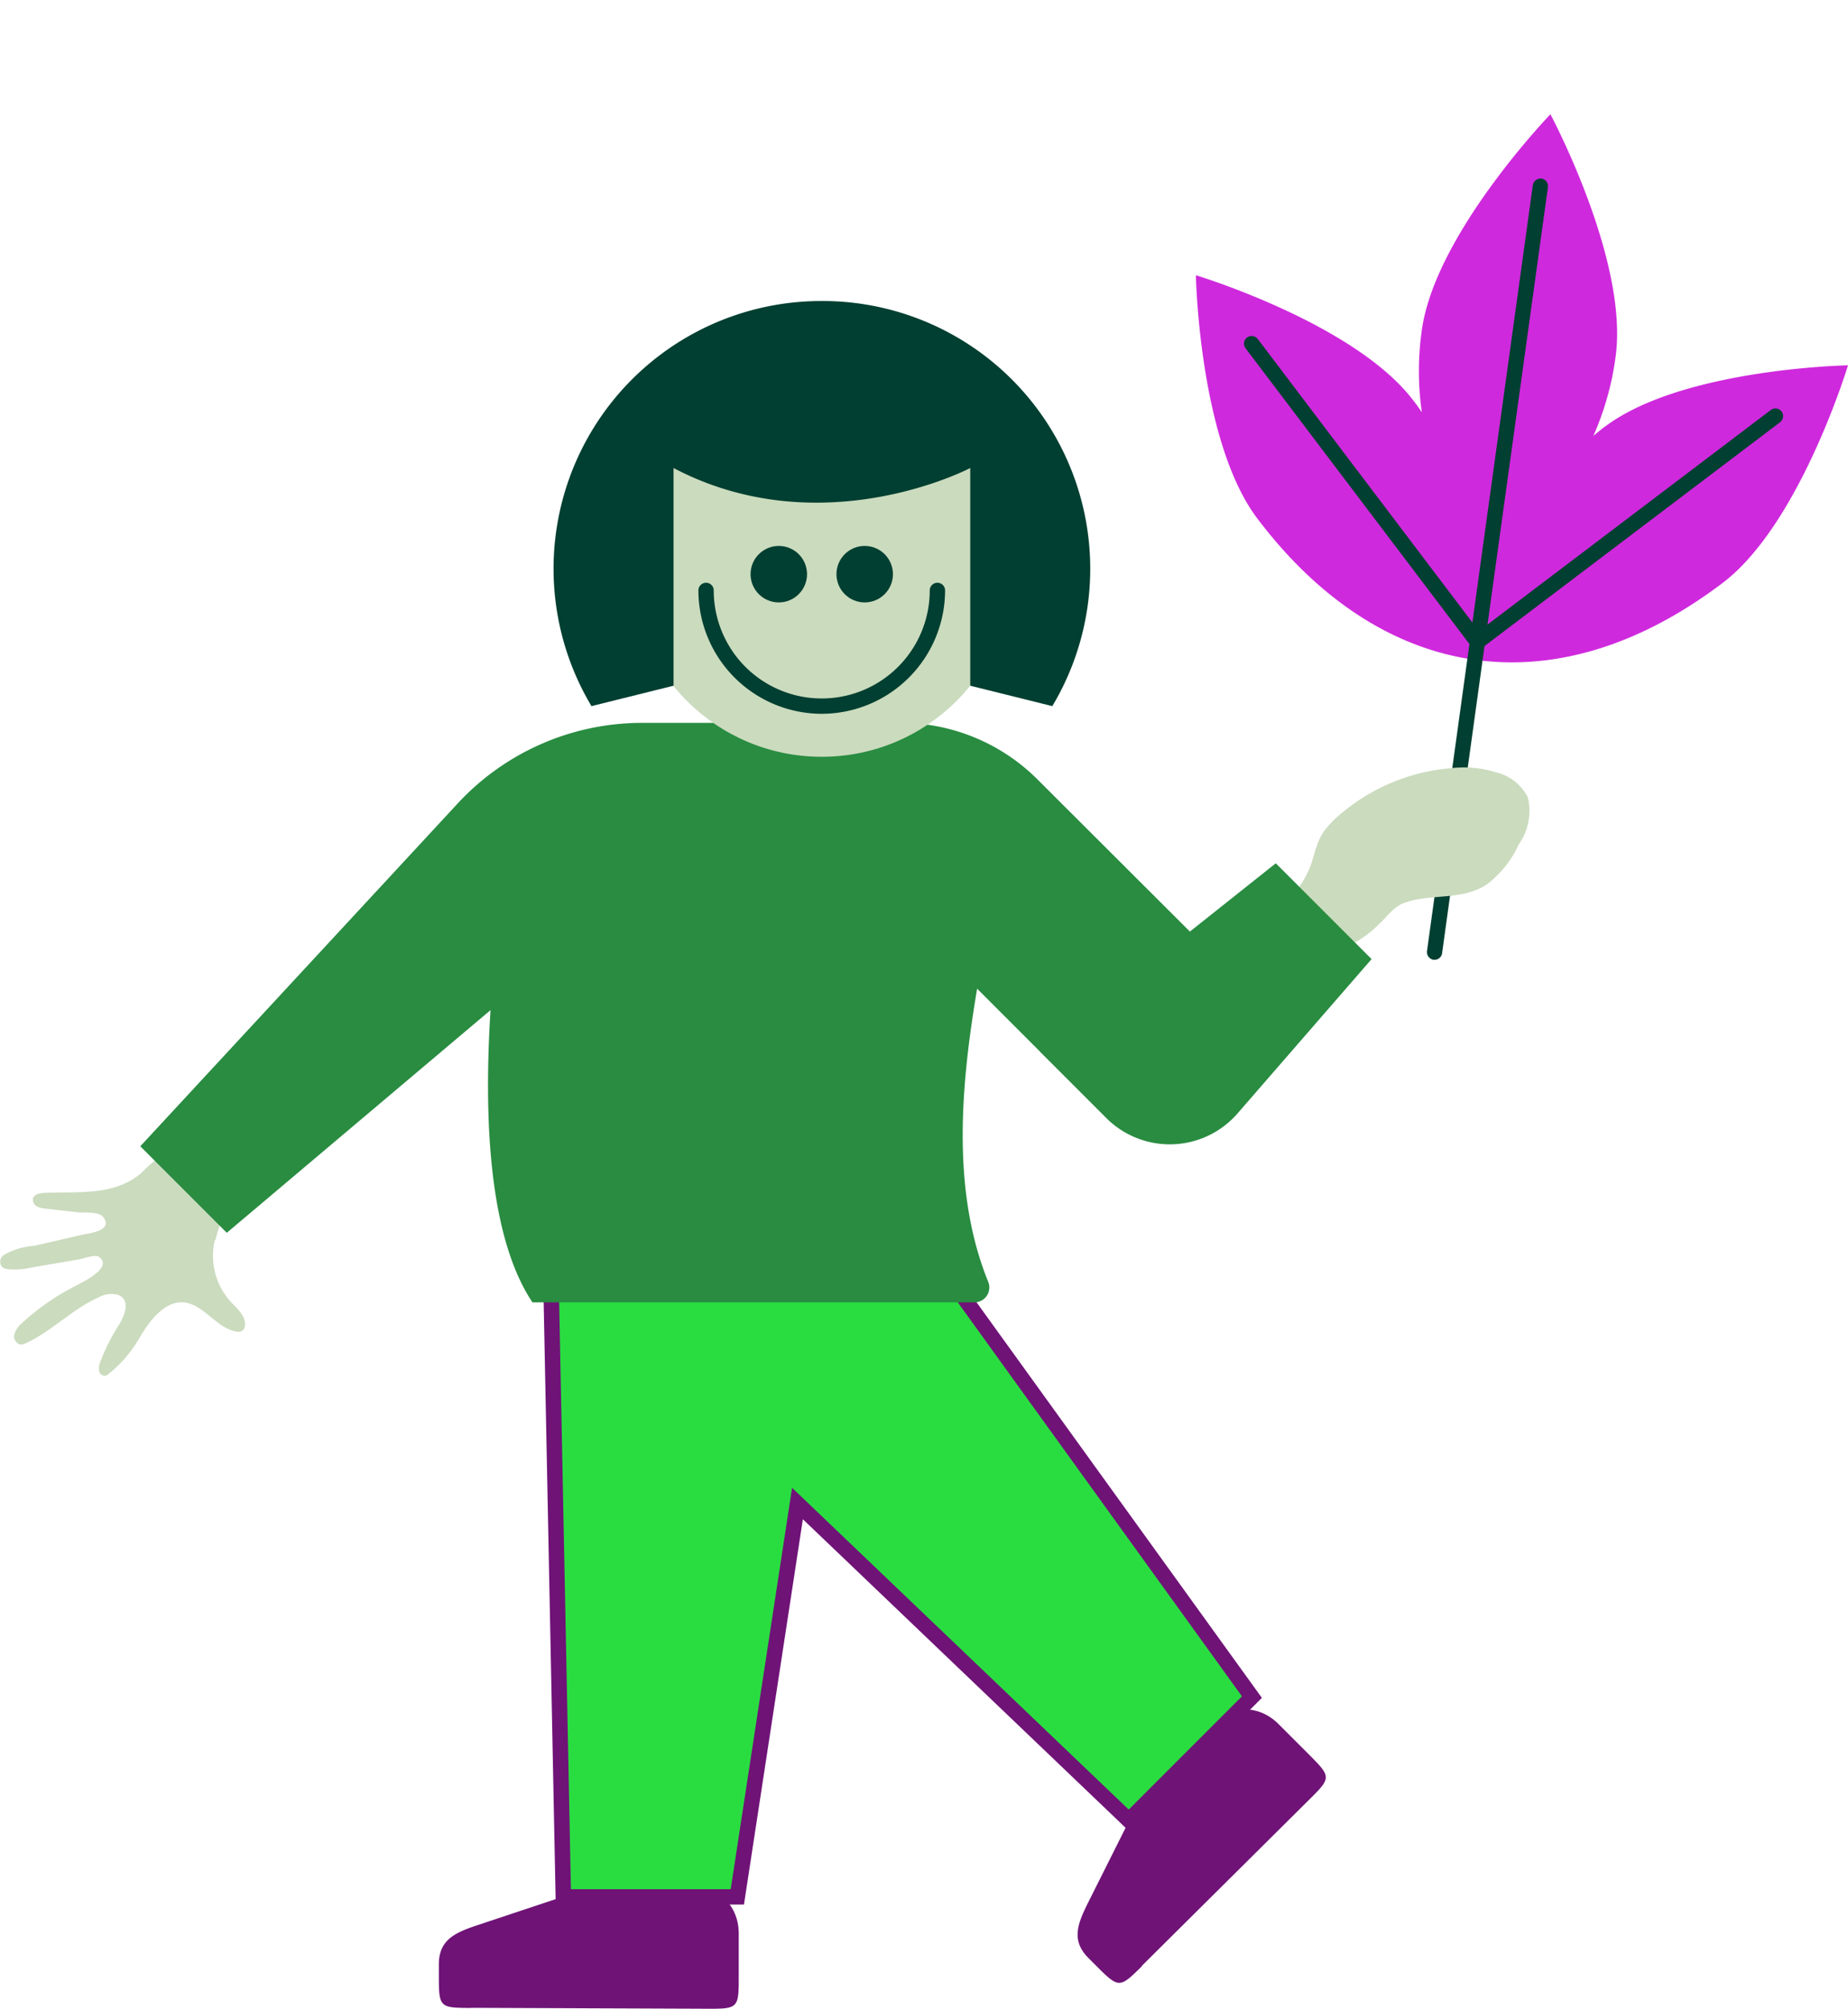 <svg xmlns="http://www.w3.org/2000/svg" width="113.233" height="123.048" viewBox="0 0 113.233 123.048">
  <g id="Gruppe_65" data-name="Gruppe 65" transform="translate(-6658 -34)">
    <rect id="Rechteck_102" data-name="Rechteck 102" width="113" height="123" transform="translate(6658 34)" fill="rgba(255,255,255,0)"/>
    <g id="Umweltbildung_HG_gruen" transform="translate(6658 41)">
      <g id="Gruppe_16" data-name="Gruppe 16" transform="translate(73.276 0)">
        <path id="Pfad_90" data-name="Pfad 90" d="M127.81,23.247c-.235.179-.461.367-.686.555a17.72,17.72,0,0,0,1.363-4.85C129.3,13.067,124.492,4.1,124.492,4.1s-7.059,7.322-7.877,13.216a17.716,17.716,0,0,0,0,5.038c-.169-.244-.329-.479-.517-.714C112.508,16.9,102.77,13.96,102.77,13.96s.188,10.17,3.769,14.908c7.5,9.907,18.141,11.787,28.509,3.938,4.737-3.591,7.679-13.329,7.679-13.329s-10.17.188-14.908,3.769Z" transform="translate(-102.77 -4.1)" fill="#cf29dd"/>
        <g id="Gruppe_15" data-name="Gruppe 15" transform="translate(2.95 3.928)">
          <path id="Pfad_91" data-name="Pfad 91" d="M118.3,56.142h-.066a.48.48,0,0,1-.4-.526l6.486-46.932a.493.493,0,0,1,.526-.4.48.48,0,0,1,.4.526L118.76,55.738A.465.465,0,0,1,118.3,56.142Z" transform="translate(-106.624 -8.278)" fill="#003f31"/>
          <path id="Pfad_92" data-name="Pfad 92" d="M121.09,38.037a.476.476,0,0,1-.376-.188.468.468,0,0,1,.094-.658l18.263-13.827a.47.47,0,0,1,.564.752L121.372,37.943a.462.462,0,0,1-.282.094Z" transform="translate(-106.792 -9.179)" fill="#003f31"/>
          <path id="Pfad_93" data-name="Pfad 93" d="M120.207,37.753a.476.476,0,0,1-.376-.188L106,19.3a.47.47,0,1,1,.752-.564L120.583,37a.468.468,0,0,1-.094.658.462.462,0,0,1-.282.094Z" transform="translate(-105.908 -8.895)" fill="#003f31"/>
        </g>
      </g>
      <path id="Pfad_94" data-name="Pfad 94" d="M37.979,77.04A4.188,4.188,0,0,0,39.013,80.9c.395.414.912.874.8,1.438a.413.413,0,0,1-.226.31.583.583,0,0,1-.254.019c-1.278-.188-2.068-1.767-3.365-1.8-1.222-.019-2.143,1.372-2.679,2.3a7.778,7.778,0,0,1-1.8,2.068.517.517,0,0,1-.216.132.364.364,0,0,1-.385-.273.985.985,0,0,1,.047-.517,12.4,12.4,0,0,1,1.222-2.416c.291-.536.677-1.419-.1-1.748a1.522,1.522,0,0,0-1.156.132c-1.617.7-2.867,2.059-4.465,2.81a.711.711,0,0,1-.385.094.511.511,0,0,1-.357-.62,1.394,1.394,0,0,1,.432-.658,14.268,14.268,0,0,1,3.365-2.331c.348-.2,2.34-1.119,1.354-1.777-.2-.132-.978.141-1.213.179-.968.169-1.946.329-2.914.5a4.563,4.563,0,0,1-1.429.094.658.658,0,0,1-.348-.132A.51.51,0,0,1,25,78a4.214,4.214,0,0,1,1.9-.592c.968-.216,1.927-.442,2.9-.667.414-.094,2-.244,1.335-1.1-.282-.357-1.184-.244-1.6-.291-.649-.085-1.307-.141-1.955-.226a1.212,1.212,0,0,1-.517-.141.458.458,0,0,1-.235-.451c.056-.282.423-.357.714-.367,2.058-.094,4.211.2,5.894-1.184a10.5,10.5,0,0,1,2.848-2.087,4.07,4.07,0,0,1,3.553.3,1.577,1.577,0,0,1,.508.489c.385.649-.066,1.542-.526,2.03a6.977,6.977,0,0,0-1.8,3.327Z" transform="translate(-24.813 -8.094)" fill="#cbdbbe"/>
      <path id="Pfad_95" data-name="Pfad 95" d="M110.462,51.567a3.652,3.652,0,0,1,.479-1.006,6.061,6.061,0,0,1,.743-.808,11.946,11.946,0,0,1,7.078-3.045,6.584,6.584,0,0,1,2.669.244,2.95,2.95,0,0,1,2,1.57,3.554,3.554,0,0,1-.564,2.857,6.428,6.428,0,0,1-1.955,2.453c-1.56,1.025-3.45.526-5.1,1.147-.639.235-1.025.855-1.523,1.3A6.576,6.576,0,0,1,112.2,57.7a4.07,4.07,0,0,1-3.553-.3,1.577,1.577,0,0,1-.508-.489c-.385-.649.066-1.542.526-2.03a6.589,6.589,0,0,0,1.41-2.1c.15-.4.254-.827.385-1.231Z" transform="translate(-29.808 -6.656)" fill="#cbdbbe"/>
      <path id="Pfad_96" data-name="Pfad 96" d="M55.394,127.011l14.447.056c1.927.009,1.955-.038,1.955-1.955v-2.651c0-2.011-1.711-3.233-3.722-3.092l-5.32.376a3.367,3.367,0,0,0-.855.169l-6.1,2.03c-1.419.47-2.378.912-2.378,2.416v.724c0,1.908.056,1.927,1.974,1.936Z" transform="translate(-26.531 -11.021)" fill="#6f1377"/>
      <path id="Pfad_97" data-name="Pfad 97" d="M98.989,123.766l10.255-10.18c1.372-1.354,1.354-1.4,0-2.763l-1.871-1.871c-1.429-1.429-3.487-1.072-4.813.442l-3.5,4.023a3.124,3.124,0,0,0-.479.724L95.7,119.893c-.667,1.335-1.034,2.331.028,3.393l.517.517c1.354,1.354,1.4,1.316,2.763-.028Z" transform="translate(-29.031 -10.342)" fill="#6f1377"/>
      <g id="Gruppe_17" data-name="Gruppe 17" transform="translate(33.281 71.173)">
        <path id="Pfad_98" data-name="Pfad 98" d="M85.414,80.329l18.263,25.313-7.538,7.538L75.845,93.78,72.16,117.871H61.492L60.74,80.358l24.683-.038Z" transform="translate(-60.251 -79.85)" fill="#29dd41"/>
        <path id="Pfad_99" data-name="Pfad 99" d="M72.524,118.311H60.991L60.22,79.858l25.4-.038,18.639,25.83L96.107,113.8,76.133,94.709l-3.609,23.6Zm-10.612-.94h9.8l3.76-24.589L96.1,112.493l6.937-6.937L85.148,80.76,61.188,80.8l.733,36.574Z" transform="translate(-60.22 -79.82)" fill="#6f1377"/>
      </g>
      <path id="Pfad_100" data-name="Pfad 100" d="M103.535,52.361l-5.264,4.183-9.343-9.324a11.845,11.845,0,0,0-8.375-3.459H64.715a15.4,15.4,0,0,0-11.308,4.935l-19.448,21,5.3,5.3L55.419,61.356c-.432,6.833-.066,13.949,2.566,17.9h27.08a.911.911,0,0,0,.855-1.241c-2.284-5.6-1.673-12.125-.686-17.972l3.826,3.826h-.009l4.1,4.1a5.5,5.5,0,0,0,8.037-.282l8.215-9.456-5.865-5.865Z" transform="translate(-25.362 -6.481)" fill="#298c41"/>
      <ellipse id="Ellipse_15" data-name="Ellipse 15" cx="11.684" cy="11.684" rx="11.684" ry="11.684" transform="translate(38.667 15.989)" fill="#cbdbbe"/>
      <g id="Gruppe_18" data-name="Gruppe 18" transform="translate(45.989 26.441)">
        <ellipse id="Ellipse_16" data-name="Ellipse 16" cx="1.73" cy="1.73" rx="1.73" ry="1.73" fill="#003f31"/>
        <ellipse id="Ellipse_17" data-name="Ellipse 17" cx="1.73" cy="1.73" rx="1.73" ry="1.73" transform="translate(5.264)" fill="#003f31"/>
      </g>
      <path id="Pfad_101" data-name="Pfad 101" d="M77.9,42.657A7.57,7.57,0,0,1,70.34,35.1a.47.47,0,1,1,.94,0,6.617,6.617,0,0,0,13.235,0,.47.47,0,0,1,.94,0A7.57,7.57,0,0,1,77.9,42.657Z" transform="translate(-27.547 -5.933)" fill="#003f31"/>
      <path id="Pfad_102" data-name="Pfad 102" d="M77.33,16.27A16.4,16.4,0,0,0,63.222,41.085l5.029-1.25V26.5c9.089,4.775,18.179,0,18.179,0V39.835l5.029,1.25A16.4,16.4,0,0,0,77.349,16.27Z" transform="translate(-26.98 -4.831)" fill="#003f31"/>
    </g>
  </g>
</svg>
